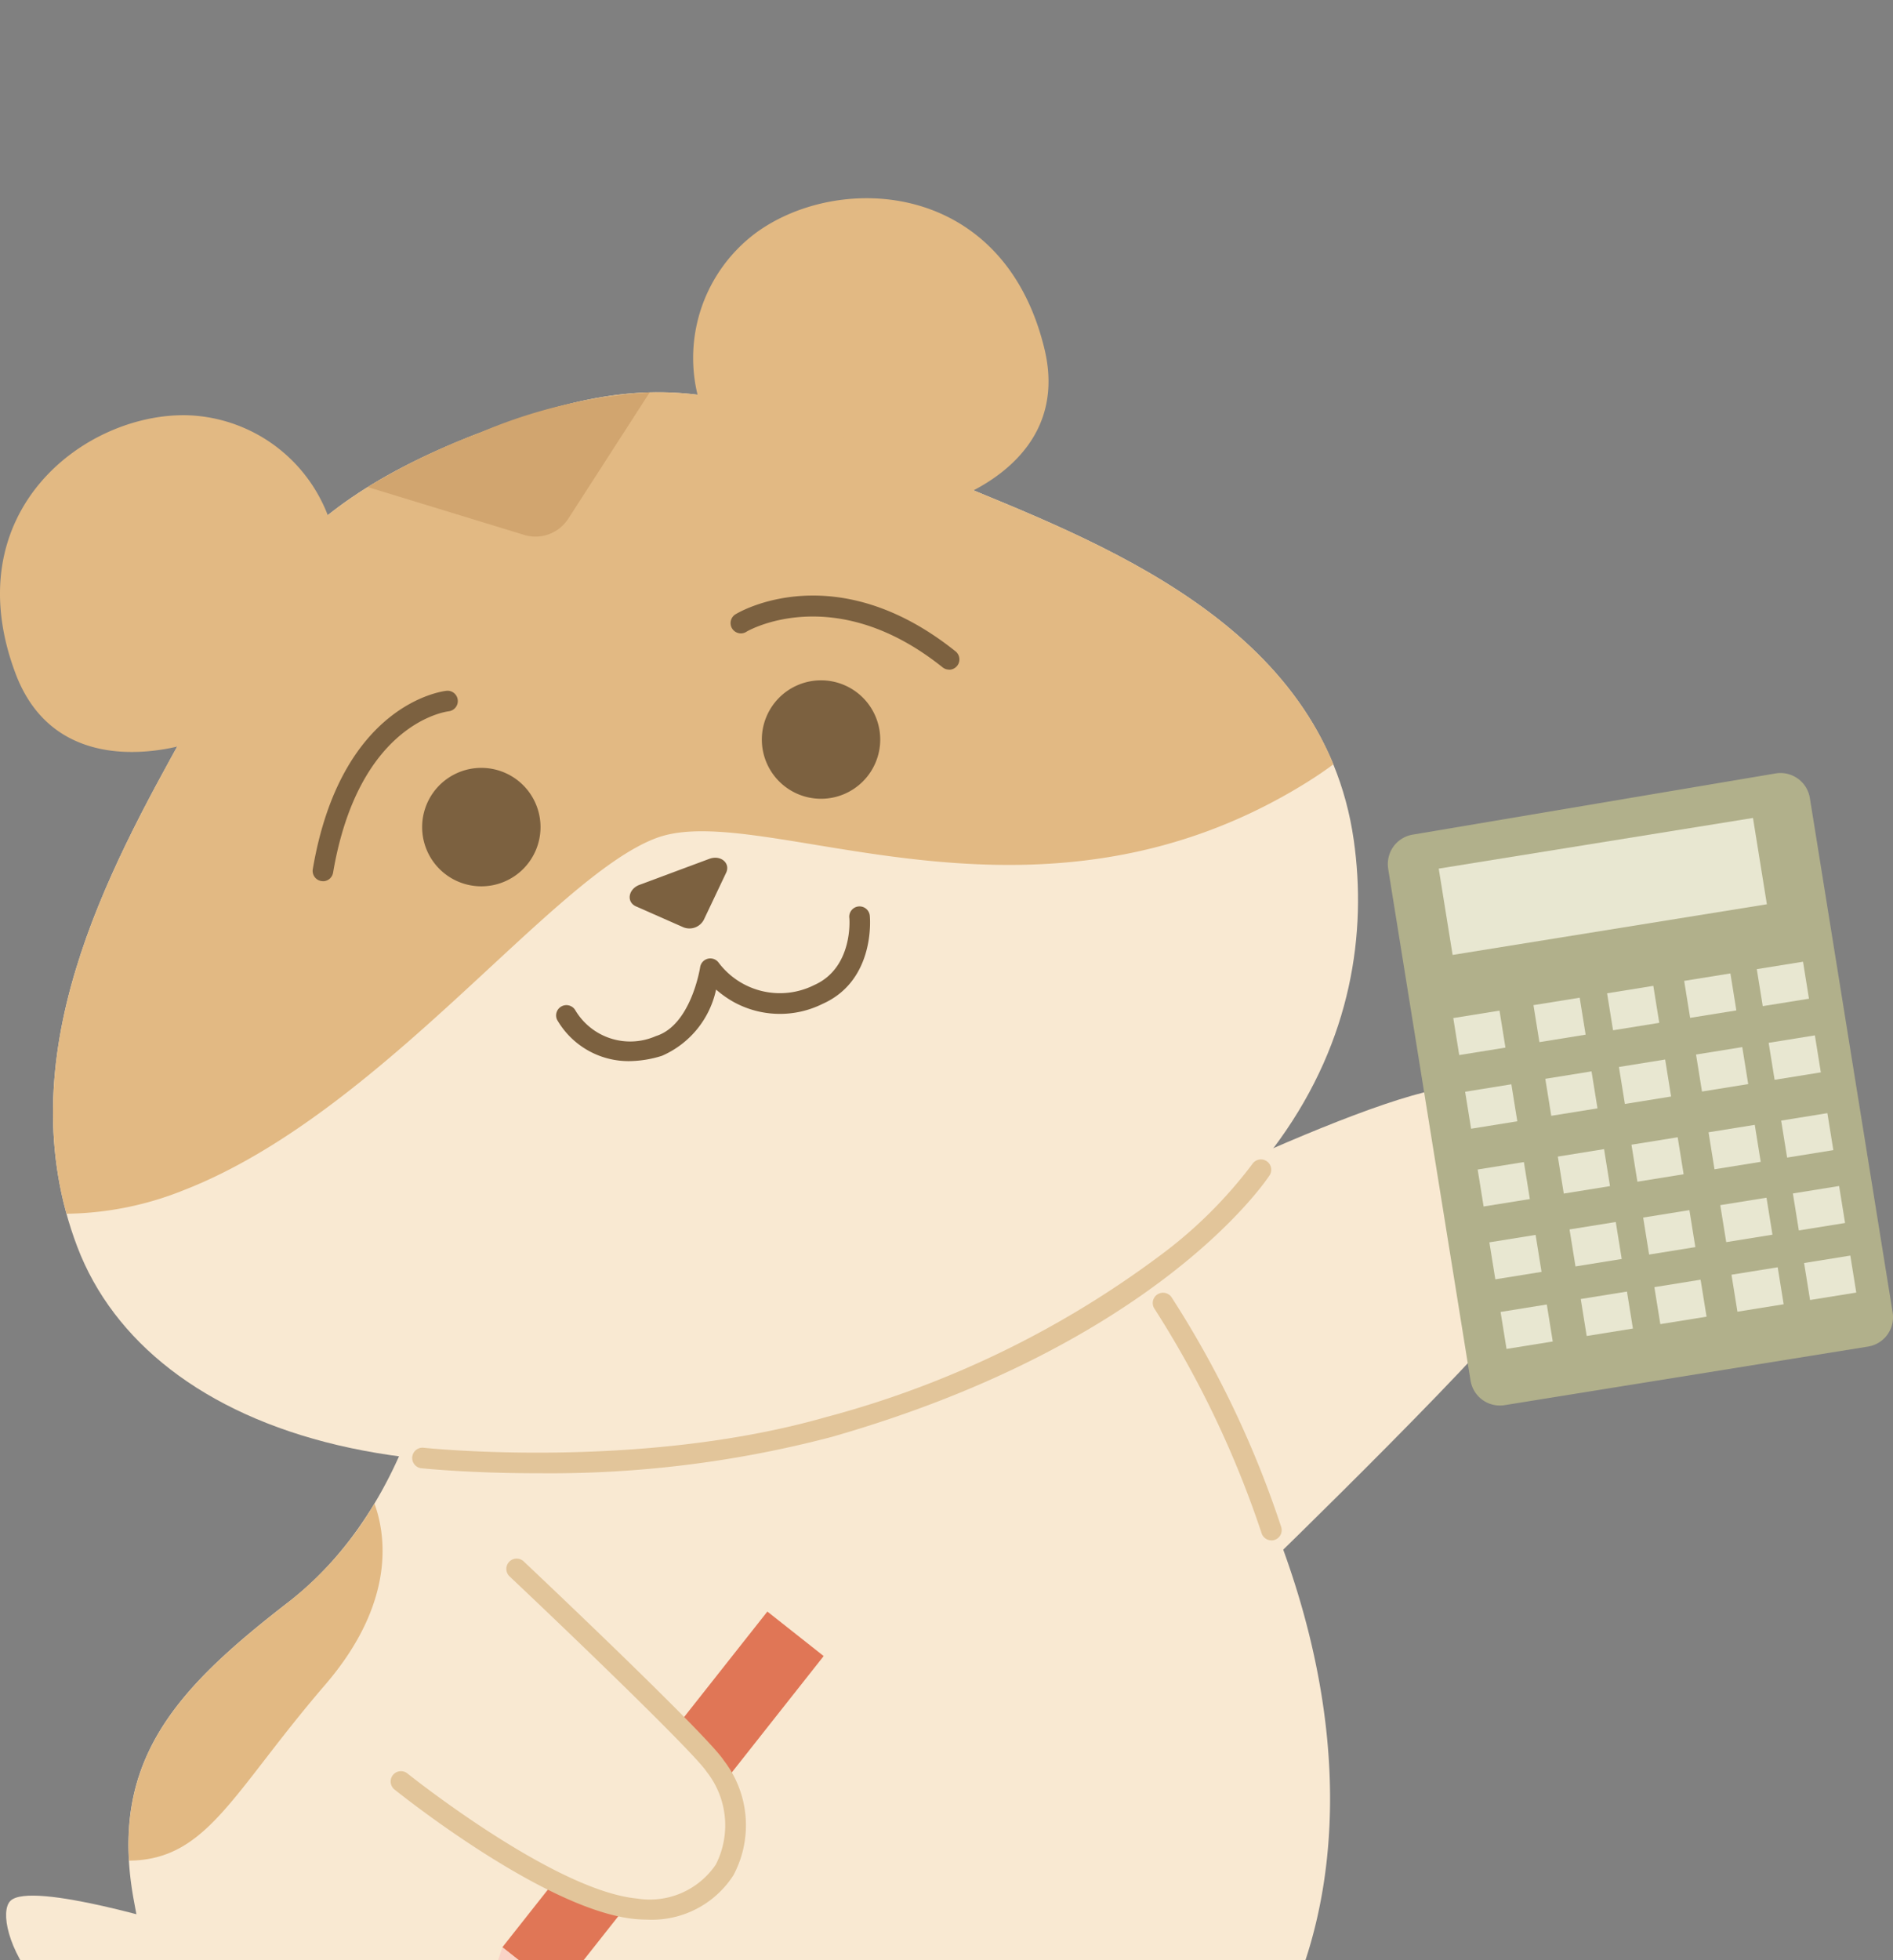 <svg xmlns="http://www.w3.org/2000/svg" xmlns:xlink="http://www.w3.org/1999/xlink" width="86" height="89" viewBox="0 0 86 89">
  <rect x="0" y="0" width="86" height="89" fill="#808080" stroke="none"/>
  <defs>
    <clipPath id="clip-path">
      <rect id="長方形_84" data-name="長方形 84" width="86" height="89" transform="translate(33 2087)" fill="#fff" stroke="#707070" stroke-width="1"/>
    </clipPath>
    <clipPath id="clip-path-2">
      <rect id="長方形_117" data-name="長方形 117" width="86" height="104.503" fill="none"/>
    </clipPath>
  </defs>
  <g id="マスクグループ_7" data-name="マスクグループ 7" transform="translate(-33 -2087)" clip-path="url(#clip-path)">
    <g id="グループ_133" data-name="グループ 133" transform="translate(33 2096)">
      <g id="グループ_132" data-name="グループ 132" clip-path="url(#clip-path-2)">
        <path id="パス_961" data-name="パス 961" d="M9.542,456.56s-6.781-2.1-7.716-1.169,1.4,7.015,8.652,7.015" transform="translate(-1.353 -378.083)" fill="#f9e9d2"/>
        <path id="パス_962" data-name="パス 962" d="M33.558,53.884C23.27,57.859,22.939,62.57,20.23,67.446c-3.507,6.313-8.172,14.8-4.91,23.383S31.687,103.923,51.1,97.844,74.511,80.77,73.309,72.357c-1.4-9.821-11.691-13.562-18.472-16.368-9.59-3.968-12.586-5.463-21.278-2.1" transform="translate(-11.808 -43.218)" fill="#f9e9d2"/>
        <path id="パス_963" data-name="パス 963" d="M186.347,9.382a7.079,7.079,0,0,1,2.559-7.835C192.7-1.191,200.13-.791,201.977,6.834c1.331,5.493-4.887,7.106-4.887,7.106" transform="translate(-154.529 0)" fill="#e2b983"/>
        <path id="パス_964" data-name="パス 964" d="M15.062,63.23A7.078,7.078,0,0,0,8.54,58.191C3.865,58.059-2.056,62.57.705,69.914c1.989,5.29,8.037,3.127,8.037,3.127" transform="translate(0 -48.336)" fill="#e2b983"/>
        <path id="パス_965" data-name="パス 965" d="M48.033,279.913s-1.169,6.547-6.313,10.522S33.536,297.684,34.705,304s2.806,14.263,25.254,14.965,25.487-5.846,27.592-11.224,2.09-12.3-.7-19.875A54.87,54.87,0,0,0,78.431,272.9" transform="translate(-28.621 -226.69)" fill="#f9e9d2"/>
        <path id="パス_966" data-name="パス 966" d="M291.406,244.952s14.57-7.44,17.537-6.781c4.209.935,4.677,4.677,2.578,9.245-.786,1.711-12.164,12.735-12.164,12.735" transform="translate(-242.064 -197.809)" fill="#f9e9d2"/>
        <path id="パス_967" data-name="パス 967" d="M212.8,532.518s-2.338,10.756-7.015,13.8c-.98.637-4.014.257-4.677-.935-1.169-2.1-.935-11.691-.935-11.691" transform="translate(-166.26 -442.35)" fill="#f9e9d2"/>
        <path id="パス_968" data-name="パス 968" d="M131.1,533.9s2.338,10.756,7.015,13.8c.98.637,4.014.256,4.677-.935,1.169-2.1.935-11.691.935-11.691" transform="translate(-108.903 -443.498)" fill="#f9e9d2"/>
        <path id="パス_969" data-name="パス 969" d="M54.847,55.988c-9.59-3.968-12.586-5.463-21.278-2.1C23.281,57.858,22.95,62.569,20.241,67.445c-3.3,5.945-7.629,13.82-5.4,21.881a14.708,14.708,0,0,0,5.312-1.064c9-3.5,16.748-14.248,21.5-16,4.836-1.781,17,5.249,29.5-2.5q.668-.414,1.244-.843C69.378,61.607,60.774,58.44,54.847,55.988" transform="translate(-11.819 -43.217)" fill="#e2b983"/>
        <path id="パス_970" data-name="パス 970" d="M118.641,155.444a2.689,2.689,0,1,1-2.689-2.689,2.689,2.689,0,0,1,2.689,2.689" transform="translate(-94.085 -126.89)" fill="#7c6140"/>
        <path id="パス_971" data-name="パス 971" d="M209.784,131.968a2.689,2.689,0,1,1-2.689-2.689,2.689,2.689,0,0,1,2.689,2.689" transform="translate(-169.795 -107.389)" fill="#7c6140"/>
        <path id="パス_972" data-name="パス 972" d="M84.354,140.692a.481.481,0,0,1-.079-.007.468.468,0,0,1-.383-.539c1.278-7.512,5.892-8.082,6.088-8.1a.468.468,0,0,1,.1.93c-.172.02-4.115.562-5.266,7.33a.468.468,0,0,1-.46.389" transform="translate(-69.682 -109.682)" fill="#7c6140"/>
        <path id="パス_973" data-name="パス 973" d="M206.076,109.888a.466.466,0,0,1-.292-.1c-4.922-3.941-8.861-1.652-8.9-1.628a.468.468,0,1,1-.482-.8c.183-.11,4.541-2.644,9.967,1.7a.468.468,0,0,1-.292.833" transform="translate(-162.958 -88.485)" fill="#7c6140"/>
        <path id="パス_974" data-name="パス 974" d="M170.979,177.492l1.587-.59c.511-.19.97.194.76.635l-.389.819-.624,1.315a.738.738,0,0,1-.92.342l-1.332-.587-.83-.366c-.447-.2-.35-.787.16-.977Z" transform="translate(-140.339 -146.907)" fill="#7c6140"/>
        <path id="パス_975" data-name="パス 975" d="M152.48,197.045a3.75,3.75,0,0,1-3.264-1.882.468.468,0,0,1,.835-.421,2.9,2.9,0,0,0,3.654,1.167c1.6-.493,2.009-3.1,2.013-3.129a.468.468,0,0,1,.845-.2,3.485,3.485,0,0,0,4.338,1.011c1.778-.79,1.6-3.015,1.595-3.038a.468.468,0,1,1,.931-.085c.011.118.237,2.918-2.146,3.977a4.36,4.36,0,0,1-4.039-.084,4.747,4.747,0,0,1-.8-.565,4.247,4.247,0,0,1-2.458,3.007,5.093,5.093,0,0,1-1.5.242" transform="translate(-123.91 -157.865)" fill="#7c6140"/>
        <path id="パス_976" data-name="パス 976" d="M107.775,57.812l3.7-5.738a23.189,23.189,0,0,0-7.766,1.849,29.956,29.956,0,0,0-5.043,2.449l7.107,2.172a1.766,1.766,0,0,0,2-.732" transform="translate(-81.96 -43.257)" fill="#d1a56f"/>
        <path id="パス_977" data-name="パス 977" d="M116.191,271.966c-3.114,0-5.228-.224-5.273-.229a.468.468,0,0,1,.1-.93c.1.01,9.807,1.037,18.293-1.388a44.352,44.352,0,0,0,15.141-7.308,20.483,20.483,0,0,0,4.238-4.191.468.468,0,0,1,.782.514c-.2.311-5.175,7.676-19.9,11.884a50.369,50.369,0,0,1-13.379,1.647" transform="translate(-91.791 -214.074)" fill="#e2c59a"/>
        <path id="パス_978" data-name="パス 978" d="M314.736,304.836a.468.468,0,0,1-.449-.339,45.474,45.474,0,0,0-4.852-10.162.468.468,0,1,1,.783-.511,45.508,45.508,0,0,1,4.968,10.416.468.468,0,0,1-.45.6" transform="translate(-256.977 -243.897)" fill="#e2c59a"/>
        <path id="パス_979" data-name="パス 979" d="M43.4,358.27c3.257-3.783,2.743-6.867,2.244-8.232a16.105,16.105,0,0,1-3.91,4.476c-4.624,3.573-7.545,6.58-7.241,11.736,3.564-.035,4.684-3.075,8.906-7.979" transform="translate(-28.632 -290.768)" fill="#e2b983"/>
        <path id="パス_980" data-name="パス 980" d="M182.044,540.67a16.868,16.868,0,0,1-3.514-.326.468.468,0,0,1,.211-.911h0a19.015,19.015,0,0,0,6.82,0,.468.468,0,1,1,.162.921,21.251,21.251,0,0,1-3.679.321" transform="translate(-148 -448.084)" fill="#e2c59a"/>
        <path id="パス_981" data-name="パス 981" d="M199.451,551.454a.468.468,0,0,1-.467-.462l-.1-8.333a.468.468,0,0,1,.462-.473h.006a.468.468,0,0,1,.468.462l.1,8.333a.468.468,0,0,1-.462.473Z" transform="translate(-165.207 -450.381)" fill="#e2c59a"/>
        <path id="パス_982" data-name="パス 982" d="M372.366,158.481l3.742,23.237a1.351,1.351,0,0,0,1.549,1.119l16.509-2.659a1.351,1.351,0,0,0,1.119-1.548l-3.761-23.358a1.351,1.351,0,0,0-1.558-1.117l-16.489,2.779a1.351,1.351,0,0,0-1.109,1.547" transform="translate(-309.301 -128.037)" fill="#b1b08b"/>
        <path id="パス_983" data-name="パス 983" d="M386.061,168.768l.586,3.639,14.277-2.3-.631-3.919-14.277,2.3Z" transform="translate(-320.654 -138.049)" fill="#e8e7d1"/>
        <rect id="長方形_91" data-name="長方形 91" width="2.127" height="1.701" transform="translate(66.023 37.225) rotate(-9.145)" fill="#e8e7d1"/>
        <rect id="長方形_92" data-name="長方形 92" width="2.127" height="1.701" transform="translate(69.666 36.638) rotate(-9.145)" fill="#e8e7d1"/>
        <rect id="長方形_93" data-name="長方形 93" width="2.127" height="1.701" transform="translate(73.011 36.1) rotate(-9.145)" fill="#e8e7d1"/>
        <rect id="長方形_94" data-name="長方形 94" width="2.127" height="1.701" transform="translate(76.513 35.536) rotate(-9.145)" fill="#e8e7d1"/>
        <rect id="長方形_95" data-name="長方形 95" width="2.127" height="1.701" transform="translate(79.812 35.004) rotate(-9.145)" fill="#e8e7d1"/>
        <rect id="長方形_96" data-name="長方形 96" width="2.127" height="1.701" transform="translate(66.562 40.57) rotate(-9.145)" fill="#e8e7d1"/>
        <rect id="長方形_97" data-name="長方形 97" width="2.127" height="1.701" transform="translate(70.204 39.983) rotate(-9.145)" fill="#e8e7d1"/>
        <rect id="長方形_98" data-name="長方形 98" width="2.127" height="1.701" transform="translate(73.549 39.445) rotate(-9.145)" fill="#e8e7d1"/>
        <rect id="長方形_99" data-name="長方形 99" width="2.127" height="1.701" transform="translate(77.052 38.881) rotate(-9.145)" fill="#e8e7d1"/>
        <rect id="長方形_100" data-name="長方形 100" width="2.127" height="1.701" transform="translate(80.351 38.349) rotate(-9.145)" fill="#e8e7d1"/>
        <rect id="長方形_101" data-name="長方形 101" width="2.127" height="1.701" transform="translate(67.131 44.101) rotate(-9.145)" fill="#e8e7d1"/>
        <rect id="長方形_102" data-name="長方形 102" width="2.127" height="1.701" transform="translate(70.773 43.514) rotate(-9.145)" fill="#e8e7d1"/>
        <rect id="長方形_103" data-name="長方形 103" width="2.127" height="1.701" transform="translate(74.118 42.975) rotate(-9.145)" fill="#e8e7d1"/>
        <rect id="長方形_104" data-name="長方形 104" width="2.127" height="1.701" transform="translate(77.62 42.411) rotate(-9.145)" fill="#e8e7d1"/>
        <rect id="長方形_105" data-name="長方形 105" width="2.127" height="1.701" transform="translate(80.919 41.88) rotate(-9.145)" fill="#e8e7d1"/>
        <rect id="長方形_106" data-name="長方形 106" width="2.127" height="1.701" transform="translate(67.663 47.408) rotate(-9.145)" fill="#e8e7d1"/>
        <rect id="長方形_107" data-name="長方形 107" width="2.127" height="1.701" transform="translate(71.305 46.822) rotate(-9.145)" fill="#e8e7d1"/>
        <rect id="長方形_108" data-name="長方形 108" width="2.127" height="1.701" transform="translate(74.65 46.283) rotate(-9.145)" fill="#e8e7d1"/>
        <rect id="長方形_109" data-name="長方形 109" width="2.127" height="1.701" transform="translate(78.153 45.719) rotate(-9.145)" fill="#e8e7d1"/>
        <rect id="長方形_110" data-name="長方形 110" width="2.127" height="1.701" transform="translate(81.452 45.188) rotate(-9.145)" fill="#e8e7d1"/>
        <rect id="長方形_111" data-name="長方形 111" width="2.127" height="1.701" transform="translate(68.172 50.568) rotate(-9.145)" fill="#e8e7d1"/>
        <rect id="長方形_112" data-name="長方形 112" width="2.127" height="1.701" transform="translate(71.814 49.981) rotate(-9.145)" fill="#e8e7d1"/>
        <rect id="長方形_113" data-name="長方形 113" width="2.127" height="1.701" transform="translate(75.159 49.442) rotate(-9.145)" fill="#e8e7d1"/>
        <rect id="長方形_114" data-name="長方形 114" width="2.127" height="1.701" transform="translate(78.662 48.878) rotate(-9.145)" fill="#e8e7d1"/>
        <rect id="長方形_115" data-name="長方形 115" width="2.127" height="1.701" transform="translate(81.961 48.347) rotate(-9.145)" fill="#e8e7d1"/>
        <rect id="長方形_116" data-name="長方形 116" width="19.417" height="3.259" transform="matrix(0.62, -0.785, 0.785, 0.62, 22.823, 79.414)" fill="#e07656"/>
        <path id="パス_984" data-name="パス 984" d="M127.758,469.011l-1.433,4.353,3.991-2.333Z" transform="translate(-104.935 -389.596)" fill="#f9d3c6"/>
        <path id="パス_985" data-name="パス 985" d="M126.325,489.827l.328-1,.581.459Z" transform="translate(-104.935 -406.06)" fill="#3e2726"/>
        <path id="パス_986" data-name="パス 986" d="M107.5,377.125s6.737,5.417,10.694,5.791c3.614.341,5.916-2.891,3.6-6.481-.726-1.123-9.035-8.965-9.035-8.965" transform="translate(-89.299 -305.249)" fill="#f9e9d2"/>
        <path id="パス_987" data-name="パス 987" d="M116.426,381.113q-.28,0-.569-.027c-4.051-.383-10.664-5.668-10.943-5.892a.468.468,0,0,1,.586-.729c.066.053,6.673,5.334,10.445,5.69a3.623,3.623,0,0,0,3.58-1.543,3.926,3.926,0,0,0-.421-4.218c-.51-.789-5.64-5.742-8.963-8.879a.468.468,0,0,1,.642-.68c.855.807,8.371,7.914,9.107,9.052a4.817,4.817,0,0,1,.435,5.211,4.407,4.407,0,0,1-3.9,2.016" transform="translate(-87.005 -302.953)" fill="#e2c59a"/>
      </g>
    </g>
  </g>
</svg>
